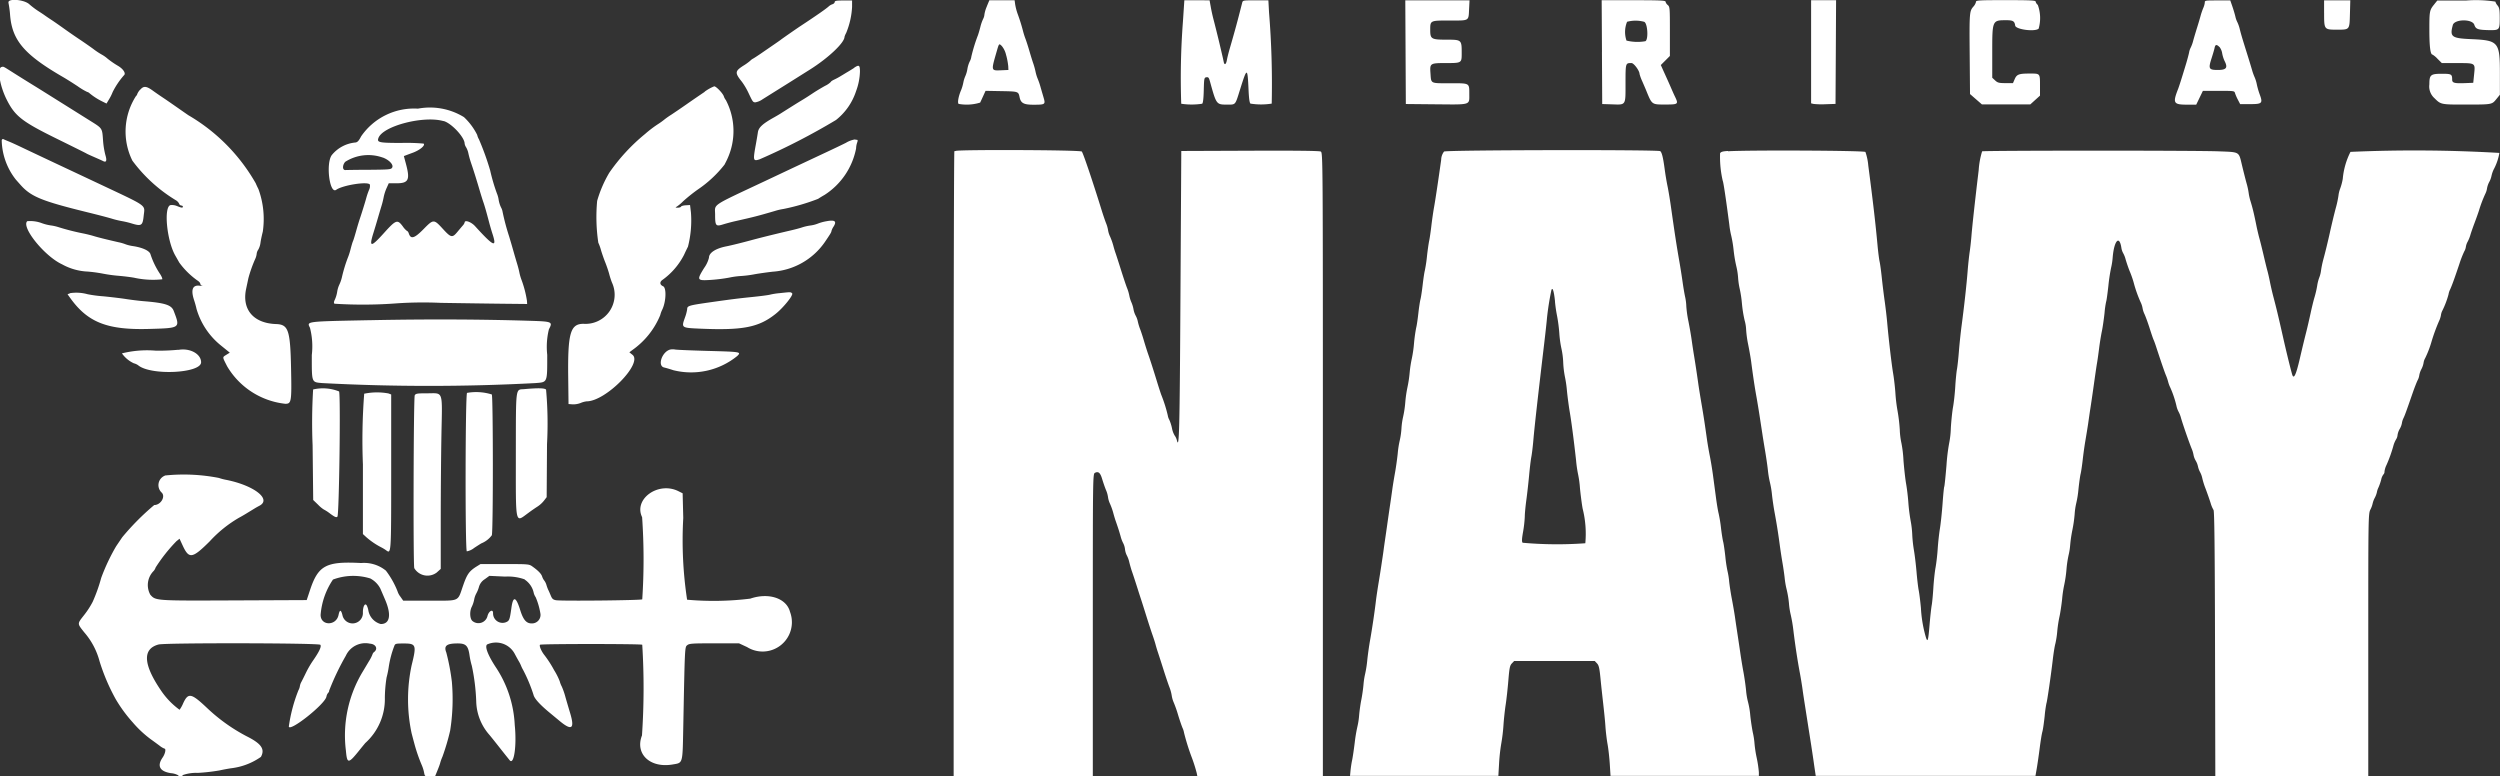 <svg id="Layer_1" data-name="Layer 1" xmlns="http://www.w3.org/2000/svg" width="93.087" height="28.899" viewBox="0 0 93.087 28.899">
  <rect x="0" y="0" width="93.087" height="28.899" fill="#333333" stroke="none"/>
  <path id="svg_10" data-name="svg 10" d="M-39.075-154.619a3.618,3.618,0,0,1,.061.465c.08.936.535,1.465,1.98,2.3.122.071.364.223.537.338a2.4,2.4,0,0,0,.351.21.186.186,0,0,1,.09.05,2.389,2.389,0,0,0,.464.3l.167.083.1-.167a1.69,1.69,0,0,0,.129-.262,2.937,2.937,0,0,1,.418-.621c.089-.068-.023-.242-.231-.361a3.324,3.324,0,0,1-.373-.257,1.189,1.189,0,0,0-.214-.152,2.757,2.757,0,0,1-.33-.22c-.166-.121-.4-.281-.513-.356s-.346-.235-.513-.354-.4-.285-.525-.366-.24-.162-.263-.179-.122-.083-.222-.147a3.079,3.079,0,0,1-.338-.256c-.2-.183-.829-.226-.773-.052m30.762-.032c0,.031-.036.068-.08.082a.407.407,0,0,0-.131.072c-.1.095-.48.358-1.06.74-.133.087-.681.468-.728.506-.022.018-.167.12-.323.226l-.458.315c-.1.067-.212.142-.258.167a.421.421,0,0,0-.108.081,1.924,1.924,0,0,1-.252.181c-.32.206-.326.266-.058.6a2.508,2.508,0,0,1,.238.4c.166.351.17.356.254.368a.659.659,0,0,0,.279-.116l.423-.265.512-.32.825-.519c.69-.434,1.288-1,1.29-1.219a.626.626,0,0,1,.061-.143,2.935,2.935,0,0,0,.221-.971v-.241h-.323c-.254,0-.323.012-.323.057m5.665.162a1.22,1.22,0,0,0-.091.3.418.418,0,0,1-.048.168,1.579,1.579,0,0,0-.1.285c-.027.109-.069.252-.092.317a6.119,6.119,0,0,0-.247.8.514.514,0,0,1-.061.183,1.059,1.059,0,0,0-.086.277,1.094,1.094,0,0,1-.075.262,1.151,1.151,0,0,0-.078.252,1.564,1.564,0,0,1-.082.277c-.1.231-.142.478-.09.511a1.693,1.693,0,0,0,.8-.049c.016-.033.068-.145.115-.249l.086-.189.591.011c.633.012.631.011.677.23s.158.277.52.276c.434,0,.448-.011.372-.269-.033-.113-.088-.3-.12-.414a2.581,2.581,0,0,0-.1-.287,1.528,1.528,0,0,1-.078-.257,2.809,2.809,0,0,0-.082-.3c-.024-.065-.091-.279-.148-.475s-.124-.4-.147-.456a2.771,2.771,0,0,1-.094-.3,6.5,6.5,0,0,0-.2-.634,2.155,2.155,0,0,1-.089-.347l-.02-.149h-.941l-.091.219m7.3.564a27.729,27.729,0,0,0-.064,3.069,2.609,2.609,0,0,0,.778,0c.033-.02.053-.186.061-.5.011-.447.016-.475.1-.486s.095.023.148.218c.219.791.229.8.61.8.338,0,.307.034.491-.554.266-.849.28-.848.319.017.015.321.038.483.073.5a2.511,2.511,0,0,0,.789,0,33.233,33.233,0,0,0-.1-3.4l-.024-.446H7.362c-.46,0-.477,0-.5.089-.177.7-.264,1.019-.465,1.713-.044.153-.092.344-.106.426-.029.165-.092.2-.118.059-.01-.049-.037-.174-.062-.277l-.088-.376c-.059-.252-.181-.741-.239-.961-.026-.1-.068-.289-.092-.426l-.045-.248H4.708l-.052.782m8.289,1.149.01,1.931,1.126.011c1.315.012,1.237.037,1.237-.384s.021-.4-.733-.4c-.724,0-.685.02-.712-.361s-.023-.391.573-.391.589,0,.589-.382c0-.483-.007-.489-.566-.489s-.606-.025-.606-.352c0-.366-.011-.361.726-.361s.7.028.721-.424l.017-.328H12.935l.01,1.931m7.312,0,.01,1.931.353.011c.541.018.515.057.515-.781,0-.764,0-.756.222-.756.089,0,.3.287.3.406a1.808,1.808,0,0,0,.105.282c.058.134.12.278.138.322.222.545.206.534.714.534.476,0,.495-.013.375-.268-.049-.1-.111-.241-.139-.306s-.087-.2-.132-.3l-.175-.387-.094-.209.169-.169.169-.169v-.913c0-.863,0-.917-.081-.985a.233.233,0,0,1-.081-.125c0-.043-.22-.053-1.192-.053H20.247l.011,1.931m7.787-.011v1.92l.091.022a2.911,2.911,0,0,0,.454.011l.364-.012.011-1.931.01-1.931h-.93v1.92m6.14-1.857a.408.408,0,0,1-.1.179c-.144.168-.149.229-.135,1.812l.012,1.441.222.193.222.193h1.8l.181-.164.181-.163v-.348c0-.49.013-.474-.391-.474s-.477.032-.556.219l-.059.137h-.279c-.24,0-.294-.014-.386-.1l-.107-.1v-.949c0-1.189,0-1.193.518-1.193.255,0,.313.034.336.2.021.147.744.24.874.113a1.434,1.434,0,0,0-.032-.883.232.232,0,0,1-.081-.125c0-.043-.207-.053-1.111-.053-.993,0-1.111.007-1.111.064m8.523.014a.694.694,0,0,1-.056.208,2.554,2.554,0,0,0-.1.289c-.023.087-.081.283-.129.436s-.115.375-.149.5a1.305,1.305,0,0,1-.093.258.6.6,0,0,0-.059.178c-.015.076-.063.254-.106.4-.2.662-.254.822-.3.951-.21.533-.178.593.318.594h.353l.124-.257.124-.257h.587c.558,0,.588,0,.608.081a1.712,1.712,0,0,0,.107.247l.086.166H44.4c.443,0,.473-.033.342-.38a2.876,2.876,0,0,1-.1-.353,1.307,1.307,0,0,0-.078-.258,2.1,2.1,0,0,1-.1-.277c-.031-.109-.095-.318-.141-.466-.219-.7-.255-.818-.312-1.039a1.322,1.322,0,0,0-.094-.277.862.862,0,0,1-.076-.218c-.024-.1-.076-.272-.116-.386l-.072-.207h-.475c-.445,0-.475,0-.475.077m4.444.39c0,.619,0,.622.479.622s.467.011.483-.6l.013-.493h-.976v.468m4.12-.34c-.195.237-.2.259-.2.966,0,.624.037.927.117.927a.862.862,0,0,1,.188.158l.159.158H52.1c.691,0,.676-.009.632.422l-.032.312-.3.012c-.4.016-.485-.008-.485-.128,0-.205-.026-.22-.382-.22-.42,0-.467.039-.467.392a.586.586,0,0,0,.192.519c.238.237.24.237,1.181.235.976,0,.957,0,1.128-.211l.125-.154v-.8c0-1.167-.05-1.226-1.071-1.271-.73-.032-.8-.086-.682-.524.062-.225.726-.234.8-.011.056.164.127.19.547.2.392.005.4-.006.4-.454,0-.3-.013-.38-.081-.464a.377.377,0,0,1-.081-.144,4.7,4.7,0,0,0-1.081-.041l-1.081,0-.1.123m-29.43.671c.129.058.162.676.039.722a1.7,1.7,0,0,1-.7-.024,1,1,0,0,1,.022-.7,1.221,1.221,0,0,1,.634,0m-23.75,1.255a2.614,2.614,0,0,1,.074.4l.006.139-.273.012c-.374.016-.372.023-.174-.665.1-.348.094-.34.2-.24a.8.8,0,0,1,.164.352m45.178-.315a.517.517,0,0,1,.1.239,1.184,1.184,0,0,0,.088.281c.13.255.07.336-.249.336-.341,0-.363-.043-.228-.456.046-.142.094-.307.106-.367.026-.128.073-.137.178-.034m-50.83.777c-.081.054-.2.126-.257.159s-.164.1-.231.139a2.425,2.425,0,0,1-.253.138c-.072.033-.131.073-.131.089a.736.736,0,0,1-.212.145c-.117.064-.295.171-.4.238-.235.155-.3.2-.518.33-.153.093-.495.308-.756.474-.042.027-.141.084-.218.128-.433.241-.585.379-.612.56-.014.1-.058.358-.1.583-.08.467-.066.5.164.424a24.614,24.614,0,0,0,2.844-1.464,2.259,2.259,0,0,0,.747-1.073,2.248,2.248,0,0,0,.145-.725c0-.249-.032-.27-.218-.146m-31.741-.031c-.175.039-.079.678.18,1.2.311.626.57.83,1.846,1.459.589.29,1.1.543,1.131.563s.17.081.3.138.276.121.318.143c.123.066.153-.013.087-.226a3.1,3.1,0,0,1-.087-.552c-.033-.456-.017-.433-.5-.734l-.7-.439c-.8-.5-1.065-.669-1.42-.887-.213-.131-.536-.333-.719-.449-.4-.252-.358-.233-.44-.215m5.163.843a.537.537,0,0,0-.107.159.173.173,0,0,1-.053.086,2.446,2.446,0,0,0-.131,2.4,5.651,5.651,0,0,0,1.619,1.474.308.308,0,0,1,.122.129.1.1,0,0,0,.081.069c.032,0,.058.018.058.039,0,.054-.046.05-.217-.02a.49.49,0,0,0-.244-.036c-.256.063-.142,1.3.171,1.864l.157.277a2.943,2.943,0,0,0,.67.663c.061.037.111.092.111.123a.088.088,0,0,0,.071.073c.039.01-.009.009-.107,0-.257-.026-.321.161-.19.552.031.093.07.232.085.308a2.724,2.724,0,0,0,.918,1.373l.322.261-.126.078c-.155.1-.156.067.025.426a2.872,2.872,0,0,0,2.169,1.4c.226,0,.239-.074.214-1.3-.029-1.454-.1-1.653-.562-1.669-.841-.03-1.276-.544-1.111-1.313.036-.168.074-.35.085-.4a4.963,4.963,0,0,1,.248-.7.617.617,0,0,0,.059-.2.332.332,0,0,1,.059-.157.707.707,0,0,0,.083-.256c.013-.1.052-.281.086-.412a3.258,3.258,0,0,0-.162-1.587c-.032-.063-.079-.16-.1-.215a6.869,6.869,0,0,0-2.508-2.535c-.049-.033-.228-.158-.4-.278s-.409-.285-.531-.366-.295-.2-.384-.265c-.25-.182-.351-.19-.479-.042m21.016.081c-.164.11-.462.314-.662.454s-.464.32-.586.4a2.874,2.874,0,0,0-.242.169,2.585,2.585,0,0,1-.222.162,4.237,4.237,0,0,0-.505.382,7.018,7.018,0,0,0-1.333,1.443,4.474,4.474,0,0,0-.452,1.048,6.515,6.515,0,0,0,.043,1.558,1.747,1.747,0,0,1,.1.277c.029.1.1.31.161.462s.125.349.147.436a2.885,2.885,0,0,0,.1.308,1.084,1.084,0,0,1-1.058,1.537c-.49,0-.59.342-.571,1.977l.012,1.01.148.012a.771.771,0,0,0,.3-.05.824.824,0,0,1,.227-.062c.709,0,2.1-1.414,1.707-1.732l-.117-.094.115-.087a2.961,2.961,0,0,0,1.036-1.3.96.96,0,0,1,.077-.208c.141-.3.158-.807.029-.864s-.137-.164-.015-.244a2.61,2.61,0,0,0,.791-.92c.05-.109.117-.248.149-.309a3.938,3.938,0,0,0,.111-1.275l-.033-.277-.161.01c-.088.005-.167.028-.174.049s-.062.039-.121.039c-.1,0-.1,0-.027-.047a1.444,1.444,0,0,0,.222-.188,6.306,6.306,0,0,1,.545-.437,4.36,4.36,0,0,0,1-.931c.033-.065.08-.154.1-.2a2.484,2.484,0,0,0-.049-2.2.469.469,0,0,1-.077-.141c-.035-.112-.285-.374-.357-.374a1.593,1.593,0,0,0-.358.2m-10.68.631a2.394,2.394,0,0,0-2.11,1.031c-.085.166-.136.221-.213.23a1.285,1.285,0,0,0-.881.47c-.227.315-.079,1.466.166,1.291s1.2-.324,1.254-.191a.33.33,0,0,1-.03.191,2.552,2.552,0,0,0-.1.287c-.046.174-.18.6-.245.792-.023.065-.08.253-.126.416s-.1.351-.128.416-.069.217-.1.337a2.346,2.346,0,0,1-.1.3,5.478,5.478,0,0,0-.214.713,1.433,1.433,0,0,1-.1.282.959.959,0,0,0-.075.257,1.149,1.149,0,0,1-.085.287c-.041.08-.046.126-.016.155a16.763,16.763,0,0,0,2.347-.016,14.692,14.692,0,0,1,1.616-.016c.811.013,1.865.028,2.343.033l.868.009-.007-.119a3.953,3.953,0,0,0-.2-.772,1.811,1.811,0,0,1-.081-.277c-.014-.076-.051-.219-.081-.317s-.093-.312-.139-.475-.119-.413-.162-.554a8.563,8.563,0,0,1-.243-.911.512.512,0,0,0-.061-.174,1.066,1.066,0,0,1-.086-.277.986.986,0,0,0-.066-.241,6.871,6.871,0,0,1-.25-.853,10.04,10.04,0,0,0-.42-1.165.527.527,0,0,1-.063-.159,2.312,2.312,0,0,0-.494-.664,2.419,2.419,0,0,0-1.731-.312m.975.457c.3.087.782.609.782.843a.35.35,0,0,0,.057.139.766.766,0,0,1,.083.226,3.5,3.5,0,0,0,.1.357c.1.289.216.666.323,1.03.048.163.107.351.13.416.045.125.112.356.216.753.034.131.092.328.128.439.174.533.044.475-.651-.29-.143-.157-.386-.242-.386-.135a.305.305,0,0,1-.071.115c-.039.045-.131.154-.206.244-.182.218-.234.207-.525-.111-.348-.38-.355-.38-.735.006-.337.342-.47.379-.544.15-.015-.045-.04-.082-.057-.082a.731.731,0,0,1-.166-.178c-.2-.267-.251-.25-.708.257-.481.533-.554.531-.386-.008.043-.137.117-.382.164-.545s.111-.377.141-.475a3.031,3.031,0,0,0,.08-.325,1.644,1.644,0,0,1,.106-.327l.081-.18h.281c.455,0,.519-.125.362-.713-.044-.163-.08-.3-.08-.3s.136-.053.3-.113c.287-.1.508-.282.436-.352a7.093,7.093,0,0,0-.822-.025c-.842,0-.922-.017-.861-.183.162-.448,1.687-.844,2.424-.629m-16.451.71a2.44,2.44,0,0,0,.532,1.475c.024.025.088.1.142.159.4.463.779.622,2.5,1.046.378.093.794.2.969.255a3.316,3.316,0,0,0,.343.08,3.141,3.141,0,0,1,.352.085c.364.112.41.083.448-.283.043-.426.19-.319-1.628-1.178l-1.01-.475c-.519-.243-1.576-.741-1.959-.924-.156-.074-.355-.165-.444-.2s-.175-.075-.192-.083-.041.013-.055.047m31.452.086c-.144.073-.535.26-.868.415l-1.131.531-1.03.486c-2.057.969-1.858.835-1.858,1.255s.03.443.307.356c.109-.034.307-.087.44-.117.727-.164.821-.188,1.474-.379a2.14,2.14,0,0,1,.323-.076,7.713,7.713,0,0,0,1.293-.378c.033-.024.142-.091.242-.148a2.659,2.659,0,0,0,1.171-1.73.716.716,0,0,1,.04-.218c.022-.057.023-.1,0-.1a.426.426,0,0,1-.09-.014.971.971,0,0,0-.317.117m4.026.32c-.015.014-.027,5.255-.027,11.646v11.62H1.3v-5.624c0-5.513,0-5.624.078-5.665.128-.067.2-.006.27.23.037.123.1.307.142.409a1.022,1.022,0,0,1,.076.266.86.86,0,0,0,.076.25,2.422,2.422,0,0,1,.117.328c.022.087.061.216.085.287.105.3.136.4.193.6a1.179,1.179,0,0,0,.1.26.666.666,0,0,1,.062.218.667.667,0,0,0,.068.227,1.023,1.023,0,0,1,.092.257c.029.114.071.261.094.326.045.127.136.405.227.693.031.1.083.259.115.356s.125.392.207.654.181.564.22.674.091.269.114.357.061.212.083.277.118.36.211.654.195.593.225.664a1.49,1.49,0,0,1,.082.3,1.072,1.072,0,0,0,.077.267,4.386,4.386,0,0,1,.16.456c.06.2.135.415.166.487a.681.681,0,0,1,.056.178,8.51,8.51,0,0,0,.265.86,5.632,5.632,0,0,1,.208.644l.022.109H9.866v-11.605c0-11.462,0-11.606-.079-11.647-.053-.028-.919-.038-2.636-.031l-2.557.01L4.563-143.7c-.029,5.033-.046,5.725-.133,5.365a.5.5,0,0,0-.082-.176.829.829,0,0,1-.1-.271,1.568,1.568,0,0,0-.1-.315.487.487,0,0,1-.057-.165,5.258,5.258,0,0,0-.245-.772c-.038-.109-.11-.332-.161-.5-.15-.488-.251-.8-.325-1.01-.038-.109-.109-.332-.158-.5s-.113-.359-.143-.436a1.954,1.954,0,0,1-.083-.277.756.756,0,0,0-.08-.218.8.8,0,0,1-.081-.238,1.171,1.171,0,0,0-.078-.258,1.153,1.153,0,0,1-.078-.251,1.567,1.567,0,0,0-.082-.277c-.029-.069-.129-.365-.222-.66s-.187-.588-.211-.654-.061-.19-.083-.277a2.43,2.43,0,0,0-.117-.328.877.877,0,0,1-.076-.237,1.191,1.191,0,0,0-.076-.266c-.042-.109-.115-.324-.162-.476-.335-1.083-.688-2.127-.74-2.189s-4.637-.076-4.691-.023m18.178.024a.521.521,0,0,0-.106.307c-.117.832-.215,1.485-.265,1.762-.031.174-.076.486-.1.693s-.06.457-.081.555-.058.356-.082.574a5.3,5.3,0,0,1-.08.535c-.02.076-.056.317-.081.535s-.061.459-.081.535-.057.317-.081.535-.06.459-.081.535a5.806,5.806,0,0,0-.08.58,4.53,4.53,0,0,1-.08.555,4.412,4.412,0,0,0-.082.537,4.444,4.444,0,0,1-.081.535,4.56,4.56,0,0,0-.081.557,3.878,3.878,0,0,1-.079.536,2.685,2.685,0,0,0-.064.445,2.791,2.791,0,0,1-.063.441,3.676,3.676,0,0,0-.077.5c-.024.225-.07.544-.1.707s-.076.44-.1.614-.062.442-.085.594-.077.527-.12.832-.1.68-.119.832-.06.411-.084.574-.069.449-.1.634-.077.485-.1.666c-.047.412-.145,1.071-.224,1.512-.033.185-.078.506-.1.713a4.168,4.168,0,0,1-.078.507,2.776,2.776,0,0,0-.064.416c-.014.157-.05.41-.081.562s-.067.411-.081.574a2.713,2.713,0,0,1-.063.416,5.724,5.724,0,0,0-.1.594c-.032.262-.076.564-.1.673s-.048.283-.058.386l-.018.188H16.4l.027-.465a6.818,6.818,0,0,1,.082-.743,6.406,6.406,0,0,0,.081-.674c.014-.218.051-.565.083-.772s.076-.617.1-.91c.037-.455.056-.547.13-.624l.086-.09h3l.084.089c.069.073.093.177.13.564.025.261.072.68.1.931s.069.625.082.832.05.514.081.684.068.5.083.743l.027.435H26.1v-.136a4.264,4.264,0,0,0-.081-.538,4.438,4.438,0,0,1-.081-.528,2.659,2.659,0,0,0-.059-.394c-.032-.147-.078-.448-.1-.667a3.018,3.018,0,0,0-.082-.485,2.564,2.564,0,0,1-.074-.442c-.02-.2-.065-.508-.1-.693s-.083-.479-.108-.654-.07-.477-.1-.674-.076-.5-.1-.673-.081-.5-.122-.713-.086-.512-.1-.654a2.757,2.757,0,0,0-.061-.376,4.813,4.813,0,0,1-.08-.535c-.025-.229-.061-.478-.081-.555s-.057-.308-.081-.515a5.282,5.282,0,0,0-.087-.535c-.023-.087-.069-.355-.1-.594l-.111-.832c-.029-.218-.082-.539-.117-.713s-.083-.451-.106-.614c-.094-.668-.126-.872-.2-1.307-.043-.251-.1-.6-.124-.772-.061-.433-.115-.786-.162-1.07-.022-.131-.06-.38-.084-.555s-.079-.49-.121-.7a4.186,4.186,0,0,1-.079-.555,1.948,1.948,0,0,0-.043-.349c-.023-.1-.066-.347-.095-.555s-.081-.537-.115-.733c-.116-.666-.173-1.041-.326-2.119-.035-.25-.091-.58-.123-.733s-.077-.42-.1-.594c-.061-.462-.109-.659-.171-.7-.095-.059-7.965-.044-8.047.015m10.568-.021c-.191.011-.261.031-.291.085a3.946,3.946,0,0,0,.1,1.03c.024.037.116.652.242,1.613a3.21,3.21,0,0,0,.076.438,4.537,4.537,0,0,1,.087.538,5.059,5.059,0,0,0,.1.591,2.545,2.545,0,0,1,.066.428,2.666,2.666,0,0,0,.062.418,4.282,4.282,0,0,1,.08.532,4.687,4.687,0,0,0,.1.632,1.458,1.458,0,0,1,.057.352,4.022,4.022,0,0,0,.077.555c.042.211.1.527.119.7.072.54.126.9.193,1.267.035.2.089.526.12.733l.1.654c.023.153.069.43.1.616s.079.5.1.693a3.623,3.623,0,0,0,.079.474,3.375,3.375,0,0,1,.075.456c.02.185.065.488.1.673.074.4.134.775.191,1.208.023.174.068.468.1.654s.069.444.082.574a3.228,3.228,0,0,0,.078.436,3.57,3.57,0,0,1,.081.5,2.73,2.73,0,0,0,.066.421,5.478,5.478,0,0,1,.1.594c.064.528.152,1.107.241,1.579.033.174.078.451.1.614s.061.413.083.554.077.489.121.772.1.631.121.772.06.391.083.555.051.355.062.426l.019.129h8.182l.05-.287c.027-.158.075-.492.107-.743s.075-.527.1-.614.061-.354.087-.594a4.323,4.323,0,0,1,.065-.464c.022-.036.164-1.011.235-1.616.029-.25.073-.527.1-.614a3.454,3.454,0,0,0,.068-.455,4.711,4.711,0,0,1,.081-.535c.03-.131.075-.429.1-.662a4.329,4.329,0,0,1,.08-.535,4.584,4.584,0,0,0,.081-.557,4.073,4.073,0,0,1,.078-.535,2.435,2.435,0,0,0,.062-.4,5.119,5.119,0,0,1,.083-.554,5.1,5.1,0,0,0,.082-.573,2.469,2.469,0,0,1,.062-.423,3.726,3.726,0,0,0,.081-.519c.025-.236.061-.491.08-.567s.055-.316.079-.533.07-.538.1-.713.076-.452.1-.616.058-.413.081-.555.079-.525.125-.852.1-.71.125-.852.059-.4.081-.574.066-.451.1-.614.077-.472.1-.687a3.163,3.163,0,0,1,.061-.422c.011-.018.048-.279.081-.58a6.687,6.687,0,0,1,.1-.667,2.536,2.536,0,0,0,.061-.4c.053-.613.245-.83.321-.363a.592.592,0,0,0,.066.208.978.978,0,0,1,.095.24c.031.106.1.318.164.47s.123.34.142.416a4.8,4.8,0,0,0,.249.7.832.832,0,0,1,.075.227.879.879,0,0,0,.077.233c.042.093.128.33.19.526s.126.383.142.416.056.14.088.238c.184.565.329.985.374,1.089a1.729,1.729,0,0,1,.081.238,1.135,1.135,0,0,0,.081.218,3.788,3.788,0,0,1,.227.673.839.839,0,0,0,.079.223,1.041,1.041,0,0,1,.093.238c.069.24.292.883.392,1.131a1.075,1.075,0,0,1,.075.248.665.665,0,0,0,.081.21.7.7,0,0,1,.082.208.824.824,0,0,0,.08.218.816.816,0,0,1,.08.218,2.808,2.808,0,0,0,.126.4c.069.185.153.426.187.535a1.086,1.086,0,0,0,.107.254c.033.04.048,1.4.056,4.982l.011,4.926h5.695v-4.882c0-4.743,0-4.887.08-5.041a.866.866,0,0,0,.081-.218.864.864,0,0,1,.081-.218.849.849,0,0,0,.08-.212.666.666,0,0,1,.06-.178,2.1,2.1,0,0,0,.1-.291.467.467,0,0,1,.083-.191.142.142,0,0,0,.039-.108.787.787,0,0,1,.076-.245,5.152,5.152,0,0,0,.256-.716.966.966,0,0,1,.1-.237.333.333,0,0,0,.054-.159.65.65,0,0,1,.081-.229.663.663,0,0,0,.081-.211.619.619,0,0,1,.058-.188c.057-.121.091-.214.347-.951.067-.193.149-.4.181-.463a.534.534,0,0,0,.061-.184.793.793,0,0,1,.08-.23.792.792,0,0,0,.08-.232.477.477,0,0,1,.061-.178,3.811,3.811,0,0,0,.243-.64,7.007,7.007,0,0,1,.27-.735.829.829,0,0,0,.073-.225.522.522,0,0,1,.057-.176,3.222,3.222,0,0,0,.226-.6.621.621,0,0,1,.058-.178c.065-.138.166-.417.347-.957a3.957,3.957,0,0,1,.18-.462.451.451,0,0,0,.06-.17.575.575,0,0,1,.067-.192,1.424,1.424,0,0,0,.1-.246c.017-.065.088-.271.158-.456s.142-.39.162-.455a4.78,4.78,0,0,1,.241-.634.656.656,0,0,0,.06-.194.813.813,0,0,1,.082-.238.8.8,0,0,0,.083-.222,1.118,1.118,0,0,1,.08-.238,2.026,2.026,0,0,0,.215-.622,54.37,54.37,0,0,0-5.544-.039,2.753,2.753,0,0,0-.288,1.008,2.077,2.077,0,0,1-.095.356,1.108,1.108,0,0,0-.065.267,3.688,3.688,0,0,1-.083.4c-.064.231-.166.654-.24.99-.07.318-.175.748-.242.99a3.808,3.808,0,0,0-.083.4,1.092,1.092,0,0,1-.067.27,1.514,1.514,0,0,0-.079.317,3.755,3.755,0,0,1-.1.424c-.031.1-.094.356-.141.574s-.119.53-.16.693c-.08.315-.125.5-.244,1.01-.147.631-.229.793-.29.572-.079-.286-.208-.813-.337-1.384-.18-.8-.247-1.075-.366-1.525-.034-.131-.088-.362-.118-.515s-.075-.348-.1-.436-.089-.355-.145-.594-.123-.507-.148-.594-.069-.274-.1-.416c-.1-.5-.149-.7-.224-.947a1.965,1.965,0,0,1-.076-.328,2.467,2.467,0,0,0-.078-.36c-.043-.157-.12-.463-.172-.68-.122-.511-.071-.481-.864-.512-.933-.036-8.752-.032-8.811,0a3.038,3.038,0,0,0-.128.7c-.131,1.09-.244,2.116-.27,2.456-.014.174-.043.438-.065.585s-.057.468-.076.713c-.039.5-.128,1.307-.225,2.037-.035.266-.08.693-.1.951s-.052.557-.072.666-.049.4-.064.654-.052.589-.082.753-.067.52-.083.792a3.3,3.3,0,0,1-.062.558,7.2,7.2,0,0,0-.1.826c-.035.42-.072.777-.083.795s-.039.3-.062.62-.068.749-.1.945-.068.535-.082.753-.05.53-.08.693-.066.5-.081.749-.042.543-.062.654-.056.442-.08.735c-.056.667-.077.7-.177.314a4.776,4.776,0,0,1-.145-.947c-.023-.251-.06-.545-.082-.654s-.058-.412-.08-.674-.066-.636-.1-.832a4.887,4.887,0,0,1-.061-.574,3.581,3.581,0,0,0-.061-.518,6.675,6.675,0,0,1-.084-.674c-.014-.205-.051-.516-.082-.69s-.076-.574-.1-.888a4.434,4.434,0,0,0-.076-.634,2.758,2.758,0,0,1-.061-.5,6.342,6.342,0,0,0-.082-.693,5.868,5.868,0,0,1-.08-.654c-.014-.218-.052-.548-.083-.733-.061-.361-.169-1.288-.223-1.9-.018-.207-.061-.572-.095-.812s-.082-.631-.107-.871-.061-.507-.081-.594-.055-.364-.078-.614c-.073-.8-.168-1.621-.344-2.965a2.106,2.106,0,0,0-.106-.505c-.044-.052-4.263-.074-5.116-.026m-50.089.234c.236.088.406.268.35.371-.04.073-.092.078-.849.085-.444,0-.847.008-.9.01-.11,0-.108-.186,0-.307a1.6,1.6,0,0,1,1.393-.159m16.529,2.371a1.633,1.633,0,0,0-.323.088,1.163,1.163,0,0,1-.283.072,1.844,1.844,0,0,0-.3.068c-.056.021-.246.073-.424.114-.75.175-1.236.3-1.494.37s-.68.178-.909.224c-.4.079-.646.24-.646.424a1.124,1.124,0,0,1-.181.383c-.281.453-.268.476.253.442a6,6,0,0,0,.675-.084,3.016,3.016,0,0,1,.445-.061,3.962,3.962,0,0,0,.485-.061c.178-.033.495-.077.7-.1a2.569,2.569,0,0,0,1.93-1.092c.209-.306.253-.379.253-.417a.558.558,0,0,1,.08-.17c.126-.2.05-.258-.262-.2m-29.763,0c-.228.224.651,1.308,1.3,1.606a2.151,2.151,0,0,0,.952.269,5.27,5.27,0,0,1,.577.079,5.415,5.415,0,0,0,.593.08c.244.022.517.058.605.08a3.246,3.246,0,0,0,1,.049c.015-.023-.026-.119-.09-.213a2.981,2.981,0,0,1-.345-.714c-.03-.13-.279-.25-.635-.307a1.406,1.406,0,0,1-.284-.066,1.64,1.64,0,0,0-.272-.08c-.488-.112-.759-.18-.933-.233-.1-.031-.273-.073-.384-.095a8.971,8.971,0,0,1-.909-.231,1.68,1.68,0,0,0-.295-.067,1.725,1.725,0,0,1-.323-.08,1.226,1.226,0,0,0-.565-.077M18.508-143.5a5.326,5.326,0,0,0,.082.555,5.817,5.817,0,0,1,.08.624,3.924,3.924,0,0,0,.081.582,2.919,2.919,0,0,1,.064.508,3.5,3.5,0,0,0,.061.519,4.347,4.347,0,0,1,.078.535c.023.233.069.576.1.761.063.364.151,1.031.24,1.83a4.582,4.582,0,0,0,.079.539,3.7,3.7,0,0,1,.065.487c.024.248.068.594.1.768a3.837,3.837,0,0,1,.1,1.291,14.431,14.431,0,0,1-2.334-.019c-.035-.041-.031-.139.015-.4a4.476,4.476,0,0,0,.065-.569c0-.122.029-.41.06-.638s.076-.63.1-.891.06-.573.083-.693.057-.4.076-.629c.045-.517.163-1.565.405-3.61.043-.36.088-.77.1-.911a10.383,10.383,0,0,1,.167-1.066c.043-.126.095.037.136.429m-55.293-.311-.094.036.092.129c.655.919,1.384,1.207,2.943,1.163,1.174-.033,1.165-.026.919-.669-.085-.223-.316-.3-1.141-.366-.155-.013-.446-.049-.646-.08s-.575-.075-.833-.1a4.833,4.833,0,0,1-.586-.077,1.56,1.56,0,0,0-.655-.04m26.412,0a2.565,2.565,0,0,0-.351.056c-.048.015-.339.054-.646.085-.54.055-.777.085-1.588.2-.795.114-.848.13-.848.256a1.545,1.545,0,0,1-.084.314c-.135.382-.137.38.576.411,1.588.067,2.177-.049,2.809-.557.283-.227.664-.7.608-.758s-.071-.049-.475-.007m-15.258,1.006c-2.411.049-2.34.04-2.221.284a2.78,2.78,0,0,1,.068,1.013c0,1.047-.015,1.008.388,1.045a75.367,75.367,0,0,0,7.94,0c.454-.037.438,0,.438-1.052a2.723,2.723,0,0,1,.063-.952c.149-.283.133-.29-.77-.317-1.815-.056-3.835-.063-5.906-.02m-7.122,1.1a8.094,8.094,0,0,1-.832.035,3.849,3.849,0,0,0-1.269.1,1.106,1.106,0,0,0,.445.37.469.469,0,0,1,.161.074c.469.389,2.339.3,2.342-.112,0-.312-.414-.54-.848-.462m18.319-.014c-.31.078-.491.613-.228.67.059.013.211.057.339.1a2.723,2.723,0,0,0,2.381-.528c.155-.154.144-.156-1.093-.19-.614-.017-1.161-.04-1.217-.051a.5.5,0,0,0-.182,0m-13.3,1.488a20.48,20.48,0,0,0-.019,2.082l.022,2.032.182.176a1.168,1.168,0,0,0,.209.176,1.572,1.572,0,0,1,.244.159c.174.128.227.149.267.109.064-.064.124-4.574.061-4.662a1.615,1.615,0,0,0-.967-.073m7.87-.013c-.341.03-.316-.165-.321,2.446,0,2.668-.034,2.529.46,2.168.133-.1.3-.212.366-.254a1.025,1.025,0,0,0,.222-.207l.1-.13.013-1.974a14.181,14.181,0,0,0-.035-2.03c-.05-.059-.288-.065-.8-.02m-5.972.169a22.623,22.623,0,0,0-.048,2.638v2.591l.131.12a2.754,2.754,0,0,0,.556.376,1.421,1.421,0,0,1,.166.1c.2.145.2.221.2-2.9v-2.894l-.1-.038a2.344,2.344,0,0,0-.9.009M-22-140.1c-.066.026-.075,5.857-.009,5.9a.607.607,0,0,0,.272-.126c.126-.083.249-.161.271-.172a.906.906,0,0,0,.388-.3c.053-.138.049-5.145,0-5.243A1.95,1.95,0,0,0-22-140.1m-1.948.09c-.045.083-.062,6.322-.017,6.437a.572.572,0,0,0,.834.163l.151-.136v-1.814c0-1,.012-2.439.026-3.2.032-1.665.081-1.524-.533-1.524-.374,0-.424.008-.462.077m-9.306,2.99a.38.38,0,0,0-.112.633c.146.152-.042.46-.281.46a9.4,9.4,0,0,0-1.192,1.2l-.228.337a7.388,7.388,0,0,0-.554,1.174,6.175,6.175,0,0,1-.317.891,3.175,3.175,0,0,1-.318.492c-.263.335-.263.311,0,.643a2.684,2.684,0,0,1,.574,1.084,7.442,7.442,0,0,0,.6,1.406,5.346,5.346,0,0,0,.635.867,4.1,4.1,0,0,0,.66.619c.106.076.258.187.338.247a.687.687,0,0,0,.18.109c.07,0,.032.191-.066.333-.216.313-.109.516.308.582a.665.665,0,0,1,.271.078c.019.053.159.046.177-.009a1.53,1.53,0,0,1,.559-.08,7.006,7.006,0,0,0,.806-.092c.144-.032.344-.069.445-.082a2.421,2.421,0,0,0,1.094-.421c.159-.288.018-.493-.529-.767a6.549,6.549,0,0,1-1.444-1.024c-.624-.592-.731-.616-.924-.2a1.122,1.122,0,0,1-.132.236,2.864,2.864,0,0,1-.7-.73c-.655-.966-.684-1.538-.083-1.7.245-.067,5.967-.057,6.024.01s-.061.289-.292.619a3.6,3.6,0,0,0-.241.419c-.063.131-.14.285-.171.343a.471.471,0,0,0-.057.159.459.459,0,0,1-.054.154,5.815,5.815,0,0,0-.358,1.353c.04.2,1.336-.825,1.4-1.112a.3.3,0,0,1,.065-.145.106.106,0,0,0,.037-.082,9.455,9.455,0,0,1,.621-1.3.8.8,0,0,1,.893-.45c.221.014.313.187.164.309a.165.165,0,0,0-.063.086,1.4,1.4,0,0,1-.131.256l-.218.366a4.584,4.584,0,0,0-.642,2.97c.045.5.089.5.526-.048.067-.083.154-.189.193-.236a2.2,2.2,0,0,0,.731-1.689,5.163,5.163,0,0,1,.064-.753,3.515,3.515,0,0,0,.084-.413,3.691,3.691,0,0,1,.205-.765c.031-.083.059-.089.359-.089.452,0,.473.059.285.812a6.071,6.071,0,0,0,0,2.535c.023.087.067.256.1.376a6.02,6.02,0,0,0,.28.812,1.383,1.383,0,0,1,.083.267c.028.147.03.148.218.148h.19l.085-.208c.047-.114.1-.252.111-.307a1.7,1.7,0,0,1,.08-.218,8.3,8.3,0,0,0,.287-.971,7.49,7.49,0,0,0,.064-1.822,8.1,8.1,0,0,0-.207-1.088c-.1-.251.011-.338.425-.338.307,0,.391.087.442.456a2.794,2.794,0,0,0,.083.376,7.573,7.573,0,0,1,.164,1.327,1.954,1.954,0,0,0,.492,1.247c.029.033.208.256.4.5s.352.442.358.449c.159.177.263-.563.184-1.322a4.234,4.234,0,0,0-.713-2.159c-.311-.477-.426-.81-.291-.846a.792.792,0,0,1,.992.338c.074.138.151.278.172.311a1.257,1.257,0,0,1,.078.159,1.249,1.249,0,0,0,.078.158,5.82,5.82,0,0,1,.384.922c.031.136.24.367.608.67l.343.284c.475.4.593.318.408-.291-.043-.142-.119-.4-.169-.574a2.7,2.7,0,0,0-.138-.4.865.865,0,0,1-.076-.194,2.448,2.448,0,0,0-.21-.416,4.066,4.066,0,0,0-.363-.563c-.109-.135-.2-.347-.161-.383s3.765-.036,3.806,0a26.226,26.226,0,0,1-.01,3.377c-.268.689.3,1.225,1.142,1.081.387-.066.368,0,.395-1.382.059-3.033.056-2.984.149-3.06.075-.062.187-.069,1.005-.069h.921l.3.139a1.091,1.091,0,0,0,1.6-1.31c-.13-.508-.794-.729-1.479-.493a11.148,11.148,0,0,1-2.353.04,14.754,14.754,0,0,1-.143-3.041l-.023-.921-.158-.079c-.748-.374-1.678.292-1.351.968a22.776,22.776,0,0,1,.005,3.059c-.039.038-3.011.069-3.211.033-.108-.019-.146-.053-.194-.17-.033-.08-.076-.182-.1-.225a1.536,1.536,0,0,1-.064-.178.491.491,0,0,0-.079-.158.5.5,0,0,1-.079-.15c-.031-.1-.142-.216-.349-.365-.137-.1-.141-.1-1.046-.1H-21.5l-.162.1c-.265.171-.341.282-.49.713-.207.6-.1.549-1.248.549h-.978l-.106-.151a.632.632,0,0,1-.106-.2,3.218,3.218,0,0,0-.432-.766,1.289,1.289,0,0,0-.922-.284c-1.311-.069-1.6.085-1.909,1.024l-.118.356-2.7.012c-2.942.013-2.921.014-3.123-.212a.742.742,0,0,1,.125-.885.373.373,0,0,0,.073-.129,6.084,6.084,0,0,1,.774-.978l.116-.093.12.26c.233.5.355.484,1.006-.165a4.639,4.639,0,0,1,1.088-.876c.059-.03.2-.111.309-.179l.283-.173c.044-.027.118-.068.164-.092.469-.238-.181-.753-1.218-.964a1.869,1.869,0,0,1-.286-.074,6.819,6.819,0,0,0-2.006-.091m7.633,3.829a.882.882,0,0,1,.39.394c.013.033.09.21.169.395.244.567.184.913-.159.913a.636.636,0,0,1-.464-.517.7.7,0,0,0-.043-.143c-.063-.161-.159-.024-.159.225a.385.385,0,0,1-.762.1c-.053-.206-.1-.21-.143-.009-.081.422-.672.419-.669,0a2.725,2.725,0,0,1,.46-1.312,2.155,2.155,0,0,1,1.381-.044m5.758.045a.789.789,0,0,1,.339.507.518.518,0,0,0,.07.149,2.618,2.618,0,0,1,.179.627.318.318,0,0,1-.331.349c-.195,0-.311-.135-.422-.491-.159-.511-.265-.542-.328-.1-.065.465-.076.494-.211.549a.353.353,0,0,1-.474-.342c0-.164-.158-.082-.207.108a.347.347,0,0,1-.551.193c-.108-.074-.125-.367-.031-.544a1.046,1.046,0,0,0,.085-.257.777.777,0,0,1,.079-.23,1.125,1.125,0,0,0,.1-.245.494.494,0,0,1,.216-.287l.171-.125.583.027a1.88,1.88,0,0,1,.735.105" transform="translate(39.391 154.729)" fill="#fff" fill-rule="evenodd"/>
</svg>
